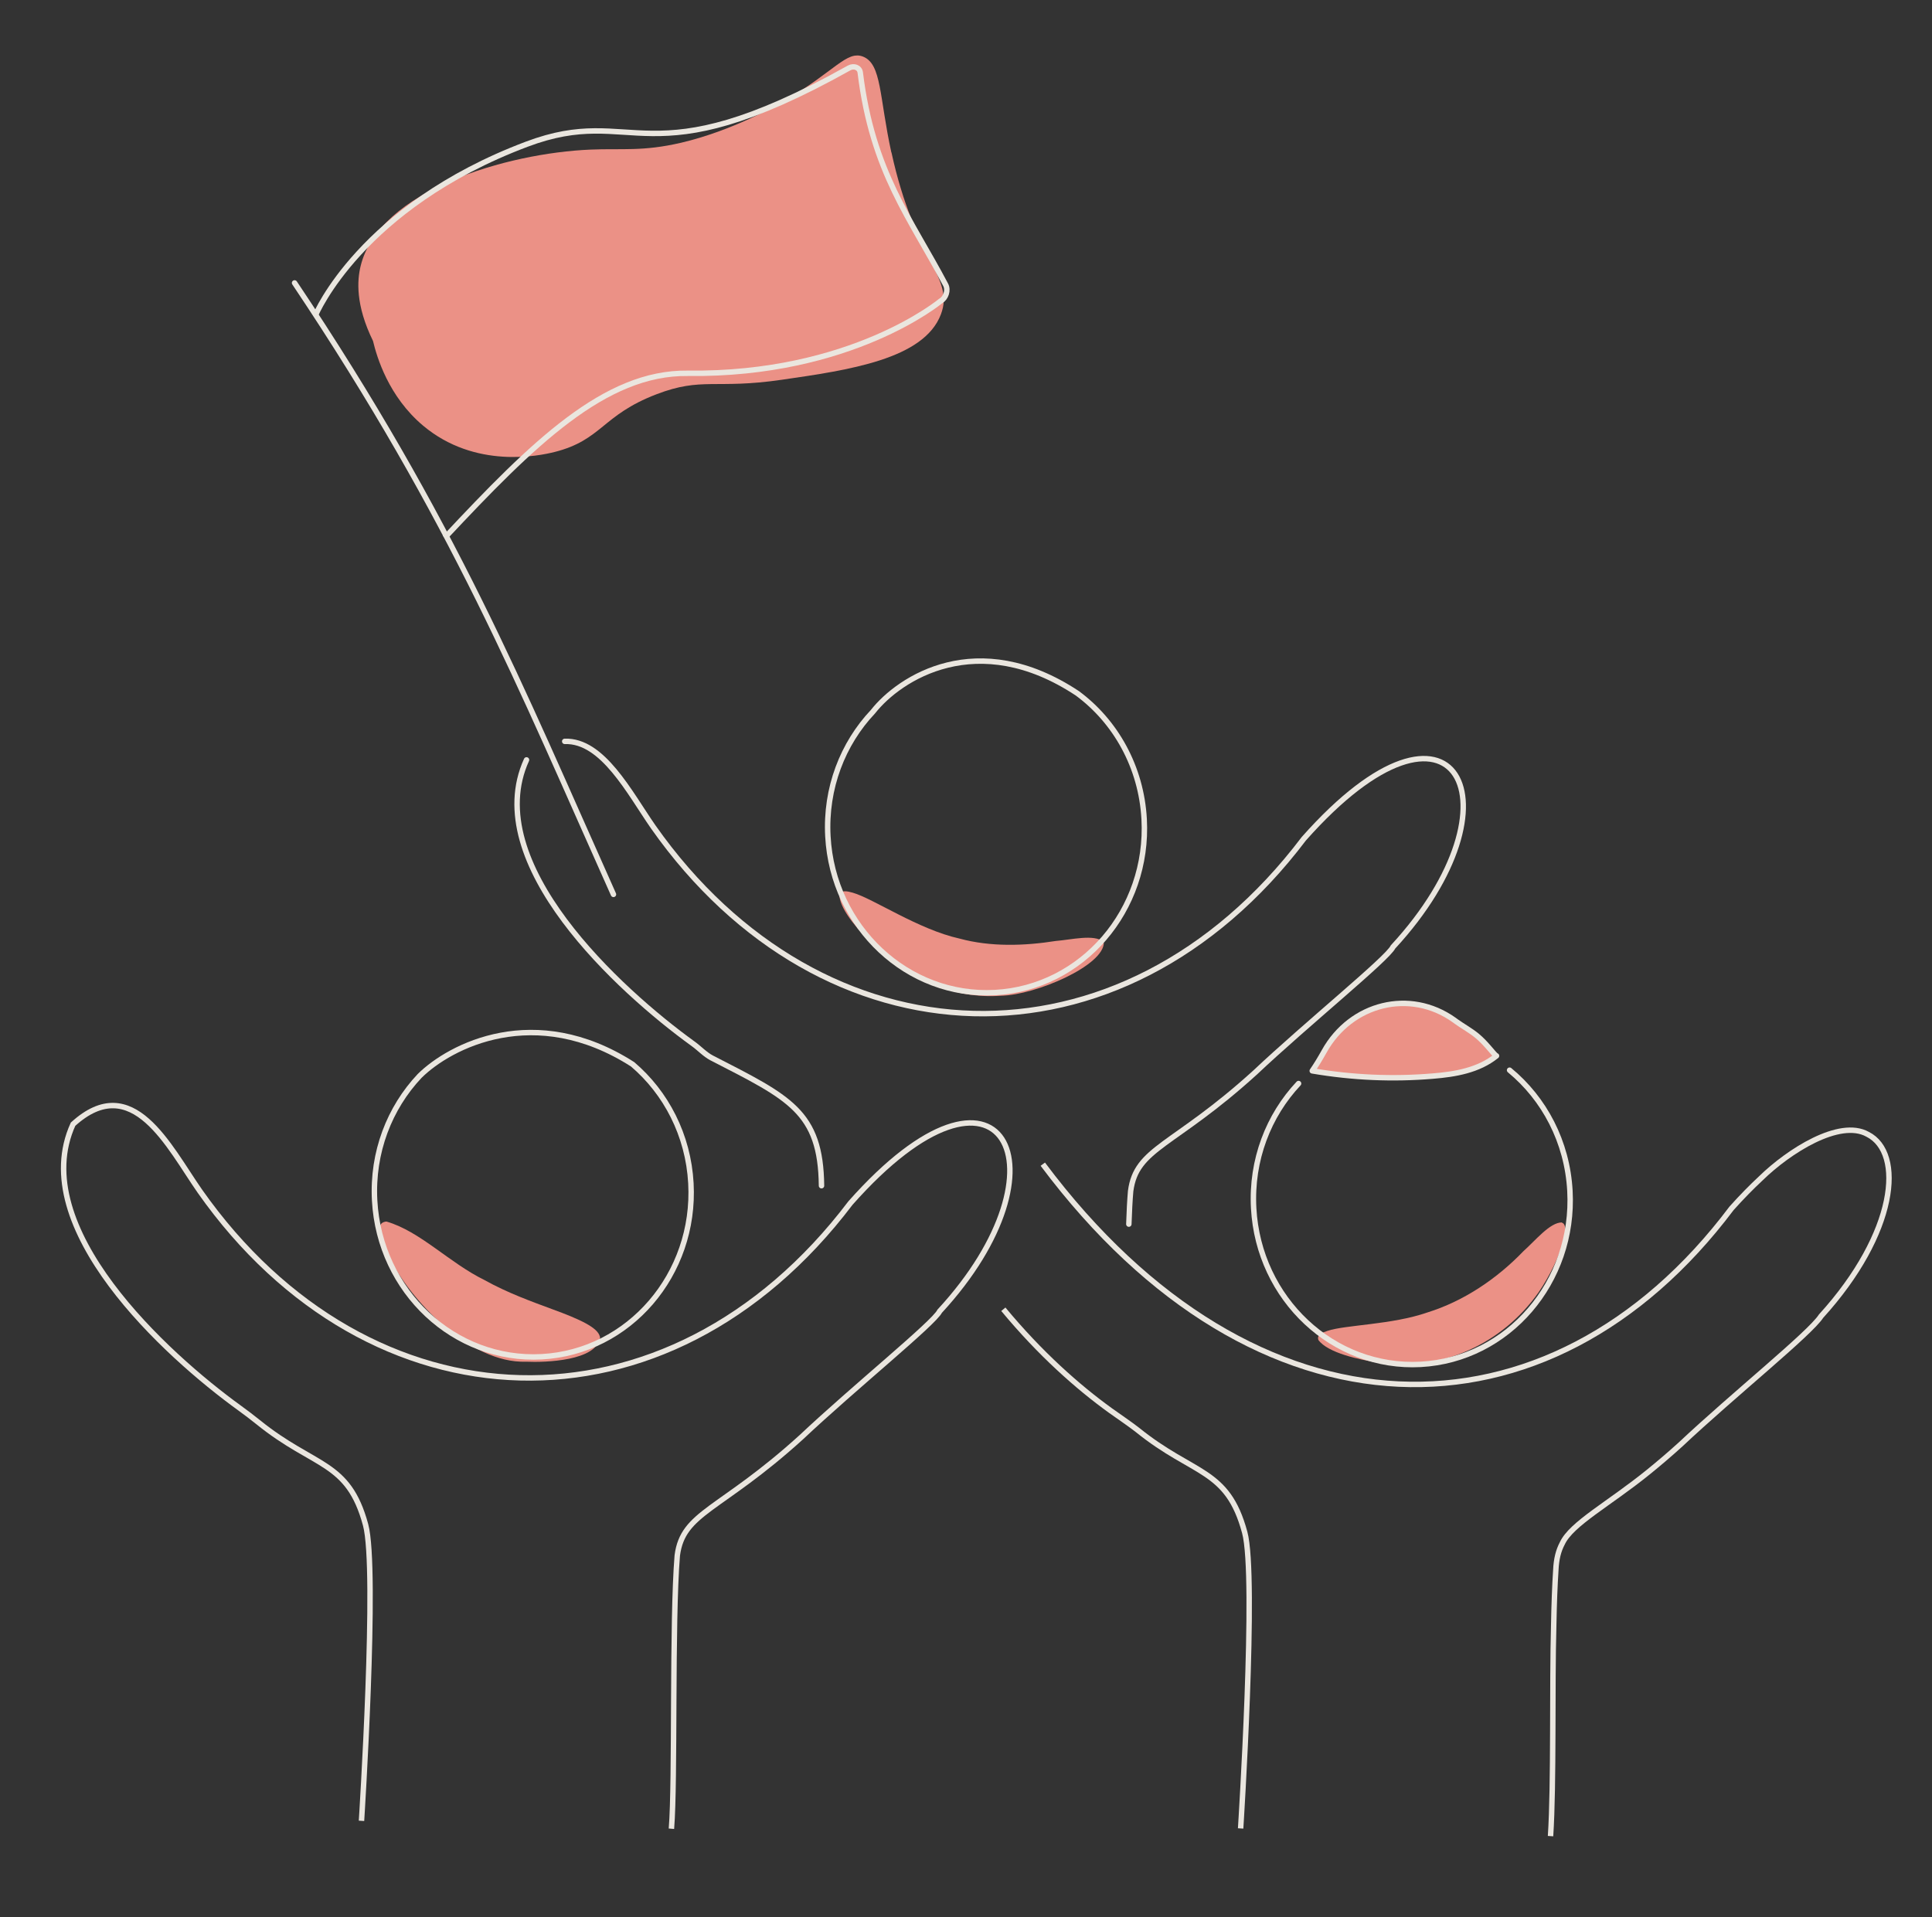 <svg xmlns="http://www.w3.org/2000/svg" width="534" height="530" viewBox="0 0 534 530" fill="none"><rect x="0" y="0" width="534" height="530" fill="#333333" stroke="none"/><g opacity="0.9" clip-path="url(#clip0_2859_5910)"><path d="M246.364 42.141C243.001 26.698 243.715 17.758 238.587 15.668C234.043 13.834 230.732 19.746 216.764 27.903C214.551 29.176 202.469 36.11 188.328 39.442C177.625 41.946 171.838 40.98 163.211 41.354C140.114 42.324 104.734 52.608 99.662 73.601C98.731 77.462 98.2 84.247 103.099 94.259C104.149 98.652 107.358 109.62 116.955 117.679C131.333 129.736 149.026 126.019 153.262 124.956C166.383 121.647 166.34 114.797 181.398 109.014C194.103 104.128 197.629 107.682 216.128 104.977C234.568 102.308 255.363 99.318 260.061 86.895C263.896 76.824 252.879 71.917 246.392 42.107L246.364 42.141Z" fill="#FF9B8F"></path><path d="M87.244 87.053C87.244 87.053 99.698 57.173 145.536 39.883C175.869 28.433 178.234 50.366 234.674 18.795C235.986 18.083 237.606 18.603 237.777 20.099C241.137 47.613 251.777 60.481 261.389 78.754C262.159 80.217 261.467 82.4 259.981 83.217C259.981 83.217 235.368 103.769 190.059 103.195C167.164 102.905 147.139 122.791 122.935 148.637" stroke="#FEFAF2" stroke-width="1.5" stroke-miterlimit="10" stroke-linejoin="round"></path><path d="M156.087 204.947C166.575 204.568 174.007 219.181 180.554 228.59C227.29 295.048 309.844 298.621 360.374 231.861C402.38 184.457 421.722 222.052 385.032 261.769C383.468 265.025 361.264 282.948 346.814 296.575C324.269 317.047 314.073 317.282 312.505 329.279C312.284 331.852 312.122 334.935 312.01 338.399" stroke="#FEFAF2" stroke-width="1.5" stroke-miterlimit="10" stroke-linecap="round"></path><path d="M227.062 327.785C226.843 307.24 218.142 303.487 196.703 292.455C194.818 291.469 193.316 289.79 191.566 288.54C171.219 273.831 132.547 238.57 145.527 210.069" stroke="#FEFAF2" stroke-width="1.5" stroke-miterlimit="10" stroke-linecap="round"></path><path d="M288.229 321.828C347.105 400.592 428.201 401.106 478.594 334.034C481.424 330.87 484.127 328.129 486.756 325.68C494.368 318.253 508.439 309.226 516.212 313.574C526.369 318.688 524.242 340.833 503.337 363.842C500.264 368.62 479.204 385.488 464.523 399.288C461.462 402.08 458.333 404.716 455.63 406.913C444.703 415.769 434.34 421.201 431.814 426.653C430.753 428.664 430.158 430.97 430.025 434.051C429.744 438.261 429.549 443.491 429.443 449.26C428.968 465.905 429.518 493.092 428.566 507.584" stroke="#FEFAF2" stroke-width="1.5" stroke-miterlimit="10"></path><path d="M342.908 505.461C342.908 505.461 347.378 435.927 344.035 423.621C339.223 405.824 330.093 407.986 314.357 395.267C312.663 393.918 308.639 391.16 306.89 389.91C297.825 383.359 287.478 374.189 277.322 361.934" stroke="#FEFAF2" stroke-width="1.5" stroke-miterlimit="10"></path><path d="M304.996 260.333C302.357 258.171 296.08 259.794 291.834 260.121C283.171 261.489 273.82 261.807 265.195 259.459C253.829 256.94 241.415 248.426 235.711 246.783C234.339 246.41 232.174 245.791 232.009 247.722C232.483 252.018 237.681 257.595 241.522 261.42C250.889 270.772 263.856 276.214 276.685 275.259C286.224 275.092 305.323 266.879 305.093 260.456L304.996 260.333Z" fill="#FF9B8F"></path><path fill-rule="evenodd" clip-rule="evenodd" d="M316.242 226.452C315.455 211.99 308.316 199.442 297.773 191.659C270.135 173.367 248.591 187.434 241.273 196.754C232.955 205.564 228.101 217.868 228.828 231.212C230.198 256.369 250.887 275.703 275.016 274.389C299.145 273.075 317.612 251.609 316.242 226.452Z" stroke="#FEFAF2" stroke-width="1.5" stroke-linecap="round" stroke-linejoin="round"></path><path d="M99.918 503.358C99.918 503.358 104.388 433.823 101.046 421.517C96.233 403.72 87.103 405.883 71.368 393.163C69.673 391.815 67.98 390.498 66.231 389.248C45.883 374.539 7.212 339.278 20.192 310.778C36.642 295.825 46.652 316.989 55.249 329.297C101.985 395.754 184.539 399.327 235.069 332.568C277.075 285.164 296.417 322.758 259.727 362.476C258.163 365.731 235.959 383.655 221.509 397.282C198.964 417.754 188.768 417.989 187.199 429.985C185.679 448.384 186.67 492.485 185.58 505.544" stroke="#FEFAF2" stroke-width="1.5" stroke-miterlimit="10"></path><path d="M165.809 369.525C165.266 367.001 160.239 364.687 152.648 361.919C147.173 359.881 140.394 357.484 133.858 353.834C124.151 349.073 116.122 340.368 106.808 337.684C102.571 338.067 106.394 344.959 107.543 347.428C113.189 359.174 129.734 376.961 145.393 376.431C150.785 376.674 164.964 376.238 165.865 369.697L165.84 369.498L165.809 369.525Z" fill="#FF9B8F"></path><path fill-rule="evenodd" clip-rule="evenodd" d="M190.965 327.125C190.238 313.78 184.076 302.076 174.851 294.221C147.826 276.911 124.354 289.146 115.996 297.427C107.678 306.237 102.824 318.541 103.55 331.886C104.92 357.043 125.61 376.377 149.739 375.062C173.868 373.748 192.335 352.282 190.965 327.125Z" stroke="#FEFAF2" stroke-width="1.5" stroke-linecap="round" stroke-linejoin="round"></path><path d="M431.696 337.933C428.393 337.921 424.373 342.943 421.108 345.842C413.749 353.511 404.538 359.713 394.529 362.819C384.717 366.235 371.896 366.229 366.913 367.91C365.704 368.328 363.843 368.877 364.409 370.447C367.067 374.049 375.814 375.878 380.781 376.664C398.194 379.398 415.298 371.486 425.271 357.239C428.192 352.981 431.172 347.055 432.299 342.383C432.857 339.951 432.714 338.422 431.853 338.052L431.7 337.997L431.696 337.933Z" fill="#FF9B8F"></path><path d="M417.244 295.845C426.8 303.714 433.182 315.598 433.924 329.23C435.294 354.387 416.827 375.854 392.698 377.168C368.569 378.482 347.88 359.148 346.51 333.991C345.783 320.646 350.637 308.342 358.925 299.534" stroke="#FEFAF2" stroke-width="1.5" stroke-linecap="round" stroke-linejoin="round"></path><path d="M413.635 291.879C408.689 295.895 402.203 296.985 395.985 297.483C385.016 298.401 373.972 297.946 362.698 296.03C363.755 294.5 364.886 292.645 366.007 290.631C373.419 277.323 389.744 273.296 401.895 281.952C402.113 282.1 402.333 282.28 402.551 282.429C404.426 283.767 406.468 284.873 408.259 286.344C410.837 288.477 412.827 291.379 413.607 291.913L413.635 291.879Z" fill="#FF9B8F" stroke="#FEFAF2" stroke-width="1.5" stroke-linejoin="round"></path><path d="M169.56 247.248C143.752 189.609 125.54 144.108 81.418 78.213" stroke="#FEFAF2" stroke-width="1.5" stroke-miterlimit="10" stroke-linecap="round" stroke-linejoin="round"></path></g><defs><clipPath id="clip0_2859_5910"><rect width="506.707" height="502.192" fill="white" transform="translate(0 28.245) rotate(-3.117)"></rect></clipPath></defs></svg>